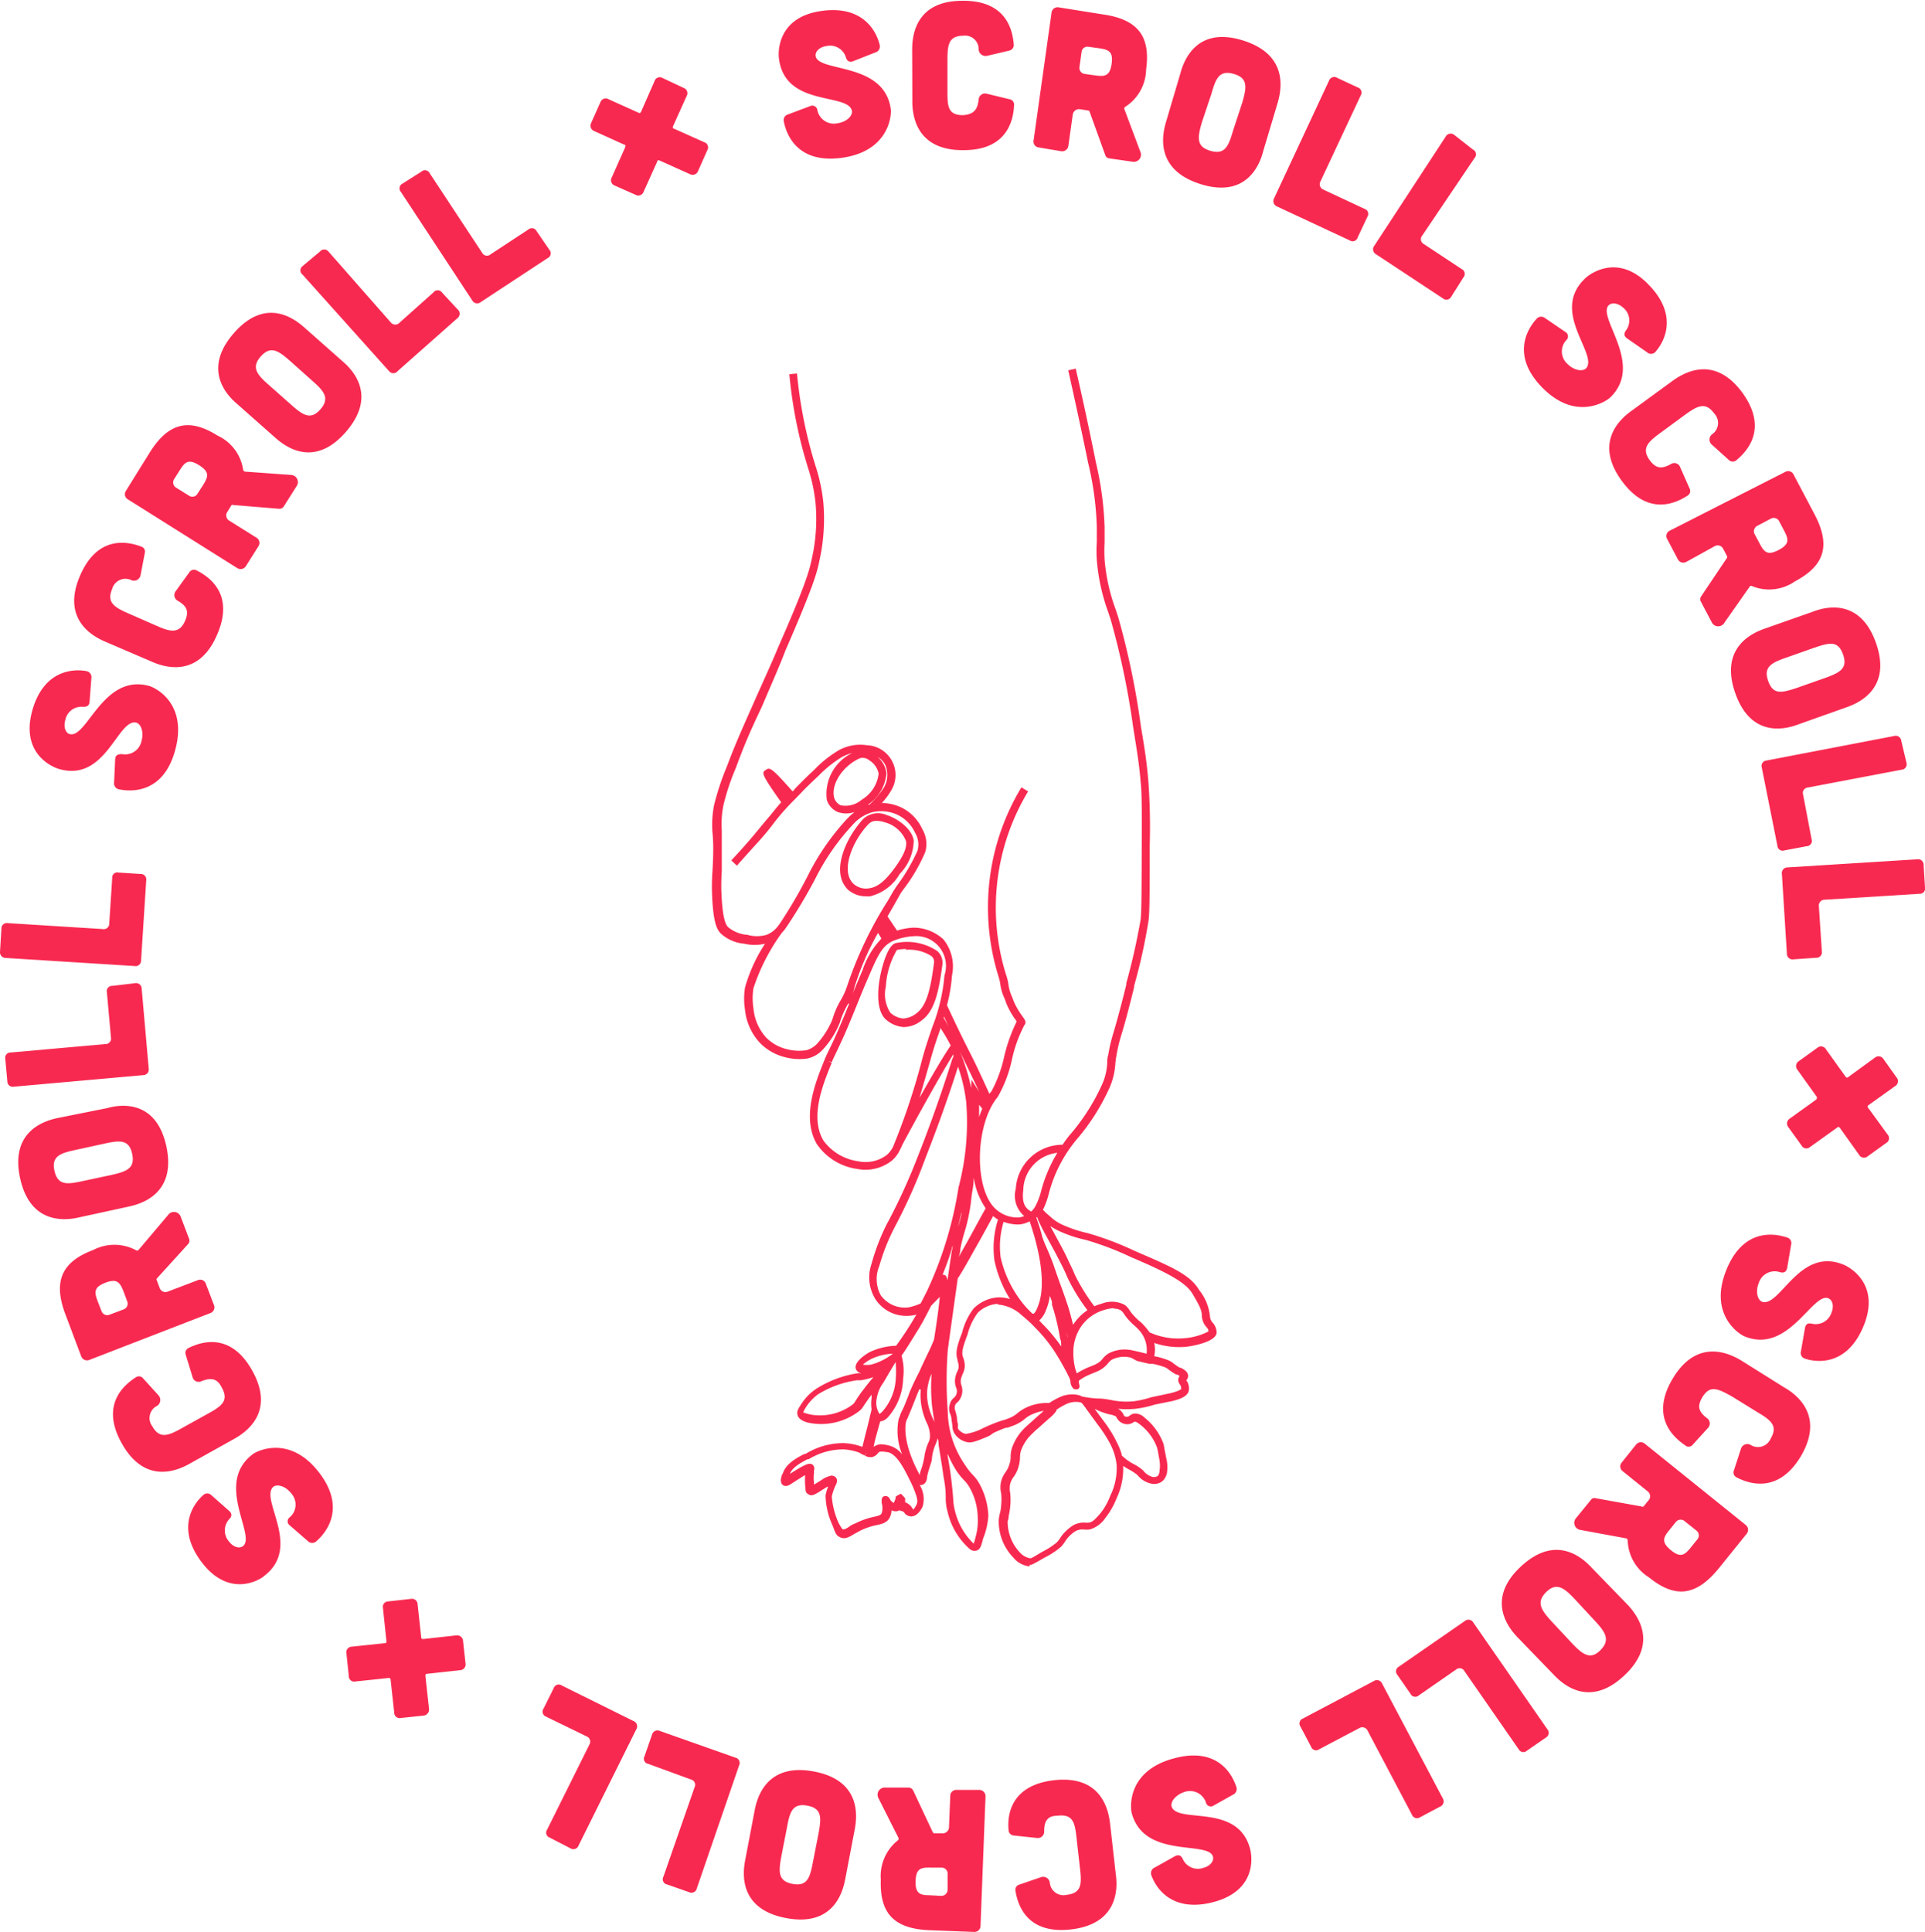 <svg xmlns="http://www.w3.org/2000/svg" viewBox="0 0 123.35 123.8"><defs><style>.cls-1{fill:#f82950;}</style></defs><g id="Ebene_2" data-name="Ebene 2"><g id="Ebene_1-2" data-name="Ebene 1"><path class="cls-1" d="M66,100.37a1.55,1.55,0,0,1-1.06-.56A3.33,3.33,0,0,1,64,97.37a2.69,2.69,0,0,1,.06-.36,2.27,2.27,0,0,0,.09-.54,3.39,3.39,0,0,0,0-.79,1.68,1.68,0,0,1,0-.76,1.78,1.78,0,0,1,.27-.57,1.76,1.76,0,0,0,.26-.52,1.5,1.5,0,0,0,.08-.53,1.73,1.73,0,0,1,.11-.59,3.38,3.38,0,0,1,.87-1.29l.3-.27.74-.66.1-.09a2.94,2.94,0,0,0-.66.19,1.88,1.88,0,0,0-.58.35,2.54,2.54,0,0,1-.8.44,2.11,2.11,0,0,1-.3.1c-.14,0-.3.09-.56.19l-.31.14L63.4,92c-1,.44-1.23.45-1.41.41a1.26,1.26,0,0,1-.83-.56.93.93,0,0,1-.13-.45,4.17,4.17,0,0,0-.06-.43c0-.23-.09-.37-.12-.47a.82.82,0,0,1,0-.47.77.77,0,0,1,.28-.47.51.51,0,0,0,.15-.22.53.53,0,0,0,0-.39,1.2,1.2,0,0,1-.05-.76,1.42,1.42,0,0,1,.12-.33.66.66,0,0,0,.08-.32,1,1,0,0,0-.07-.33l0-.07c-.17-.49,0-1,.29-1.75a4.23,4.23,0,0,1,.74-1.55,2.45,2.45,0,0,1,1.54-.71,2.26,2.26,0,0,1,.79.11,7.63,7.63,0,0,1-1-2.49,5.94,5.94,0,0,1,.23-2.6,2.23,2.23,0,0,1-.31-.23h0l-.83,1.51c-.57,1-1.06,1.92-1.44,2.49-.25,1.78-.63,4.49-.64,4.61a26.85,26.85,0,0,0,0,3.9,6.15,6.15,0,0,0,1.07,3.38,4.33,4.33,0,0,0,.52.68,2.53,2.53,0,0,1,.46.62,4.6,4.6,0,0,1,.55,2A4.5,4.5,0,0,1,63,98.57c-.12.47-.18.71-.42.78a.49.49,0,0,1-.4-.06,4.52,4.52,0,0,1-1.46-2.42A3.17,3.17,0,0,1,60.6,96c0-.28,0-.66-.14-1.38-.05-.35-.07-.52-.15-1l-.17-1.07c0-.13,0-.26-.07-.39a1.17,1.17,0,0,1-.11.36,3.12,3.12,0,0,0-.24.88c0,.22-.1.43-.16.65a4.94,4.94,0,0,0-.15.55c0,.2-.09.51-.36.55a.24.24,0,0,1-.12,0,1.7,1.7,0,0,1,.19,1.38c-.12.28-.43.69-.8.63A.57.57,0,0,1,58,97c-.07-.1-.11-.15-.19-.17a1.39,1.39,0,0,1-.19-.06.59.59,0,0,1-.14.06.56.56,0,0,1-.35-.06,1.24,1.24,0,0,1-.11.45c-.18.35-.48.42-.84.5a4.17,4.17,0,0,0-1.08.37l-.4.22c-.29.18-.55.33-.85.2s-.32-.31-.52-.81a4.86,4.86,0,0,1-.43-1.87,3,3,0,0,1,.16-.56l-.06,0-.27.17c-.53.34-.71.45-.93.31s-.16-.22-.21-.59a6.35,6.35,0,0,1,0-.64c-.2.11-.49.3-.88.55-.1.07-.34.23-.54.09s-.15-.52,0-.77c.16-.47.58-.83,1.38-1.23l.07,0a4.6,4.6,0,0,1,2.46-.69,3.93,3.93,0,0,1,1.18.24c.08-.32.17-.7.27-1.08s.24-1,.32-1.31a2.73,2.73,0,0,1,0-.75,1.55,1.55,0,0,1,0-.21c-.29.39-.41.58-.49.69a1.25,1.25,0,0,1-.26.33,4,4,0,0,1-3.35.77c-.36-.1-.58-.26-.64-.47s0-.36.19-.64a3.33,3.33,0,0,1,1-1.05,6.87,6.87,0,0,1,2.67-1l.25,0h0a.46.46,0,0,1-.37-.25c-.19-.47.69-1,.87-1.1a4.27,4.27,0,0,1,1.7-.41,21.62,21.62,0,0,0,1.3-2,1.4,1.4,0,0,1-.37.07,2.37,2.37,0,0,1-2.22-1A2.64,2.64,0,0,1,55.84,81a13.75,13.75,0,0,1,1-2.6l.09-.16A38.6,38.6,0,0,0,58.85,74c.4-1,1.25-3.23,2.15-6.08a1.44,1.44,0,0,1,.09-.21l0-.08,0-.08c-.87,1.41-2.26,3.91-3.27,5.8h0a3.54,3.54,0,0,1-.16.34,2.08,2.08,0,0,1-.49.66,2.73,2.73,0,0,1-2.25.55,3.76,3.76,0,0,1-2.57-1.58c-1-1.69-.12-3.93.49-5.42h0c.12-.3.23-.51.35-.76s.36-.74.69-1.53l.32-.76c.06-.16.13-.33.22-.54l-.07,0-.07.12a5.23,5.23,0,0,0-.46,1.08,5.52,5.52,0,0,1-1.16,1.81,1.87,1.87,0,0,1-.9.5,3.53,3.53,0,0,1-1.46-.08,3.39,3.39,0,0,1-1.56-.87,3.64,3.64,0,0,1-1-2.15,4.59,4.59,0,0,1,0-1.45,10.18,10.18,0,0,1,1.28-2.8,2.89,2.89,0,0,1-1.32,0,2.57,2.57,0,0,1-1.5-.64c-.22-.22-.46-.59-.55-2.08a13.5,13.5,0,0,1,0-1.87c.08-1.32.06-2,0-2.58a6.57,6.57,0,0,1,.11-1.73,16.86,16.86,0,0,1,.81-2.44c.51-1.36.91-2.26,1.63-3.88l.18-.41c.42-.95,1-2.2,1.49-3.38,1.76-4,2-4.93,2.15-5.66a11.54,11.54,0,0,0,.24-3.55,10.81,10.81,0,0,0-.5-2.32c-.09-.31-.19-.63-.29-1a29.07,29.07,0,0,1-.89-4.95l.49-.05a29.13,29.13,0,0,0,.88,4.87c.1.38.2.7.29,1a11.21,11.21,0,0,1,.52,2.42,12.33,12.33,0,0,1-.25,3.69c-.15.77-.4,1.68-2.18,5.77C49.92,42.76,49.36,44,48.94,45l-.18.41C48,47,47.64,47.88,47.15,49.21a14.78,14.78,0,0,0-.79,2.37,6.11,6.11,0,0,0-.11,1.62c0,.54,0,1.29,0,2.62a12.77,12.77,0,0,0,0,1.81c.09,1.44.31,1.68.41,1.78a2.17,2.17,0,0,0,1.23.49,2.23,2.23,0,0,0,1.23,0,1.67,1.67,0,0,0,.65-.46l0,0h0c.08-.09.14-.18.18-.23A31.12,31.12,0,0,0,51.82,56a15.52,15.52,0,0,1,2.45-3.52,4.22,4.22,0,0,1,.49-.45,1.61,1.61,0,0,1-1.08,0,1.26,1.26,0,0,1-.7-.78h0a2.92,2.92,0,0,1,1.63-3,2.92,2.92,0,0,0-.68.27,7.66,7.66,0,0,0-1.47,1.18c-.63.59-.87.83-1.21,1.19l-.55.56a14.56,14.56,0,0,0-1.1,1.27c-.24.32-.53.69-1,1.21s-.91,1-1.38,1.54l-.36-.34c.46-.49.92-1,1.36-1.52s.72-.88,1-1.2.51-.65.84-1c-1.31-1.85-1.25-1.9-1-2.07s.31-.24,1.72,1.36c.06,0,.11-.11.16-.16.35-.36.59-.61,1.23-1.21A7.49,7.49,0,0,1,53.7,48.1a2.83,2.83,0,0,1,1.84-.35,1.91,1.91,0,0,1,1.54,2.94,4.54,4.54,0,0,1-.57.76,3.1,3.1,0,0,1,1.18.26,2.84,2.84,0,0,1,1.41,1.42,1.86,1.86,0,0,1,.19,1.46A11,11,0,0,1,57.88,57c-.1.14-.17.24-.19.28l-.36.64-.46.8.29.43.32.48a4.08,4.08,0,0,1,1.07-.19h0a2.83,2.83,0,0,1,1.9.75A2.76,2.76,0,0,1,61,62.51a10.12,10.12,0,0,1-.32,1.9c.42.91.94,2,1.45,3s.89,1.85,1.27,2.68a1,1,0,0,1,.13-.16,8.55,8.55,0,0,0,.82-2.24,10.36,10.36,0,0,1,.8-2.24l-.1-.14a5.29,5.29,0,0,1-.56-1l-.11-.31a3.07,3.07,0,0,1-.29-1,3.83,3.83,0,0,0-.11-.44,14.87,14.87,0,0,1,1.47-12.11l.43.26A14.42,14.42,0,0,0,64.48,62.5a2.89,2.89,0,0,1,.13.52,3,3,0,0,0,.25.88l.12.31a5,5,0,0,0,.5.86c.2.28.31.43.17.6a8.62,8.62,0,0,0-.8,2.19,8.23,8.23,0,0,1-.92,2.43c-1.48,1.79-1.53,6-.08,7.22a2.06,2.06,0,0,0,1.43.5,1.27,1.27,0,0,0,.35-.09,1.71,1.71,0,0,1-.54-1.75,3,3,0,0,1,3-2.82,6.14,6.14,0,0,1,.54-.72,13.29,13.29,0,0,0,2-3.17,3.78,3.78,0,0,0,.32-1.38c0-.15,0-.3.06-.47a10.83,10.83,0,0,1,.36-1.51c.19-.65.44-1.55.8-3V63a41.49,41.49,0,0,0,.92-4.09c.06-.52.06-2,.07-4.72s0-3.42-.07-4.08c-.1-1.23-.24-2-.48-3.52a50.76,50.76,0,0,0-1.44-6.89L71,39.19a12.58,12.58,0,0,1-.72-3.33,8.74,8.74,0,0,1,0-1.12c0-.27,0-.55,0-1a19.86,19.86,0,0,0-.55-4.06c-.4-1.95-.83-3.95-1.28-5.95l.48-.11c.46,2,.89,4,1.29,6a21,21,0,0,1,.56,4.15c0,.44,0,.73,0,1a10,10,0,0,0,0,1.08,11.93,11.93,0,0,0,.71,3.2l.17.52a50.74,50.74,0,0,1,1.45,7c.25,1.48.38,2.31.48,3.56a40.85,40.85,0,0,1,.08,4.12c0,2.93,0,4.25-.08,4.78a36.72,36.72,0,0,1-.92,4.15l0,.08c-.36,1.47-.61,2.38-.8,3a10,10,0,0,0-.34,1.43,4.49,4.49,0,0,0-.06.46,4.57,4.57,0,0,1-.37,1.54A13.78,13.78,0,0,1,69,73a8.89,8.89,0,0,0-1.78,3.43,5.13,5.13,0,0,1-.39,1.09l.22.22.21.18a3,3,0,0,0,.94.61,8.15,8.15,0,0,0,1.48.48,19.6,19.6,0,0,1,3,1.13c2.3,1,3.56,1.5,4.16,2.52a3.16,3.16,0,0,1,.69,1.68.7.7,0,0,0,.22.46,1,1,0,0,1,.21.57c0,.62-1.63.9-2,.93a4.92,4.92,0,0,1-2-.25,2,2,0,0,1,0,.85h0a4.74,4.74,0,0,1,.88.25,1.2,1.2,0,0,1,.33.19,2.85,2.85,0,0,0,.44.3l.06,0c.23.13.47.27.46.54a.4.4,0,0,1-.12.27.45.45,0,0,1,.1.15.89.89,0,0,1,.07.48c-.06.43-.68.59-1,.68L74,90a7,7,0,0,1-1.24.27,6.15,6.15,0,0,1-1.12,0,.8.8,0,0,1,.2.15,1.19,1.19,0,0,1,.16.22c0,.08.06.1.11.13a.37.37,0,0,0,.17,0,.18.18,0,0,0,.1-.06.83.83,0,0,1,.25-.13.83.83,0,0,1,.69.24,3.82,3.82,0,0,1,1.25,1.74s0,.07.16.87a2.28,2.28,0,0,1,.06.82.94.94,0,0,1-.31.66.86.86,0,0,1-.69.16,1.55,1.55,0,0,1-.91-.56,3.54,3.54,0,0,0-.46-.31q-.23-.12-.45-.27A4.46,4.46,0,0,1,71.55,96a4.86,4.86,0,0,1-.72,1.26,1.82,1.82,0,0,1-1,.74,1.63,1.63,0,0,1-.41,0,1,1,0,0,0-.47.09,1.61,1.61,0,0,0-.29.21,1.77,1.77,0,0,0-.4.46,3.44,3.44,0,0,1-.26.34,5,5,0,0,1-1.06.7c-.65.38-.83.48-1,.49Zm1.71-10a2.28,2.28,0,0,1-.49.52l-.75.67a2.47,2.47,0,0,0-.27.25,2.81,2.81,0,0,0-.76,1.09,1.42,1.42,0,0,0-.08.45,2.12,2.12,0,0,1-.1.65,1.86,1.86,0,0,1-.33.66,1.37,1.37,0,0,0-.2.42,1.44,1.44,0,0,0,0,.58,4.12,4.12,0,0,1,0,.89,4.44,4.44,0,0,1-.1.61c0,.09,0,.17-.06.29a2.86,2.86,0,0,0,.76,2,1.14,1.14,0,0,0,.7.4c.07,0,.4-.21.76-.42a5,5,0,0,0,.94-.61,2.26,2.26,0,0,0,.21-.28,2.61,2.61,0,0,1,.5-.56,2.06,2.06,0,0,1,.39-.28,1.47,1.47,0,0,1,.68-.14,1.43,1.43,0,0,0,.29,0c.24-.06.38-.22.7-.58a4.1,4.1,0,0,0,.64-1.13,4,4,0,0,0,.41-2,3.77,3.77,0,0,0-.35-1.21c-.09-.19-.18-.34-.28-.51a9.42,9.42,0,0,0-.62-.9l-.08-.11-.56-.77c-.32-.45-.34-.46-.42-.49a1.43,1.43,0,0,0-.94.12A5,5,0,0,0,67.68,90.34Zm-7,2.84.08.45c.07.43.1.61.15,1,.09.73.12,1.14.14,1.41a3.15,3.15,0,0,0,.11.73,4.3,4.3,0,0,0,1.2,2.11,3.05,3.05,0,0,0,.12-.41,3.83,3.83,0,0,0,.14-1.32,4,4,0,0,0-.49-1.81,2.18,2.18,0,0,0-.38-.52,4,4,0,0,1-.58-.75A8,8,0,0,1,60.73,93.18Zm-7.37,1.36a.28.28,0,0,1,.19.07c.18.16.09.41,0,.56a3.59,3.59,0,0,0-.23.69,5.13,5.13,0,0,0,.4,1.61A2.23,2.23,0,0,0,54,98c.06,0,.16,0,.4-.17s.26-.15.43-.23A4.9,4.9,0,0,1,56,97.19c.35-.08.44-.11.5-.24a1.13,1.13,0,0,0,0-.63c0-.13-.06-.42.21-.46a.31.31,0,0,1,.31.19.48.48,0,0,0,.11.15c.09.08.13.1.14.1a1,1,0,0,0,.07-.16,1.21,1.21,0,0,0,.05-.14l0-.1.12-.08.22-.11L58,96l0,.12a1,1,0,0,1,0,.14h0a.87.87,0,0,1,.46.38l.07.09a2.5,2.5,0,0,0,.21-.34c.1-.25,0-.54-.27-1.19-.56-1.18-1-2-1.57-2.15-.13,0-.45-.09-.58,0a.23.23,0,0,0-.07.07.64.64,0,0,1-.35.24.7.7,0,0,1-.48-.09l.08-.24-.1.23a2.75,2.75,0,0,1-.36-.19,3.55,3.55,0,0,0-1-.2,4.27,4.27,0,0,0-2.22.63l-.07,0c-.84.42-1.05.71-1.13.94,1-.64,1.27-.75,1.47-.57a.33.33,0,0,1,.07.35.91.91,0,0,0,0,.16,2.15,2.15,0,0,0,0,.61s0,.09,0,.14l.36-.22.26-.17A1.6,1.6,0,0,1,53.36,94.54Zm18.52-1.33a3.26,3.26,0,0,0,.82.59,2.93,2.93,0,0,1,.57.39,1.12,1.12,0,0,0,.62.42.48.48,0,0,0,.31-.06.52.52,0,0,0,.12-.34,2,2,0,0,0,0-.66c-.09-.52-.14-.78-.16-.83h0A3.31,3.31,0,0,0,73,91.24c-.17-.13-.24-.14-.26-.14s0,0-.06,0a.78.78,0,0,1-.33.15.76.76,0,0,1-.47-.08.75.75,0,0,1-.32-.32.54.54,0,0,0-.09-.12s-.05,0-.2-.07a2.85,2.85,0,0,1-.54-.14,3.47,3.47,0,0,1-.59-.25l.39.53.08.11a9.06,9.06,0,0,1,.65.94c.11.19.2.35.3.56A4.07,4.07,0,0,1,71.88,93.21ZM58.92,89h0c-.09.2-.13.3-.19.45s-.13.33-.27.68-.27.65-.32.77a1,1,0,0,0-.08.19s-.35,1.18.88,3.43c0-.18.09-.36.14-.53a5.45,5.45,0,0,0,.14-.58,3.52,3.52,0,0,1,.28-1,.83.83,0,0,0,.09-.41,1.92,1.92,0,0,0-.22-.86A4.39,4.39,0,0,1,59,89.76a3.94,3.94,0,0,1,0-.7Zm-2.43,3.55a1.9,1.9,0,0,1,.42.06,1.51,1.51,0,0,1,.9.59,4,4,0,0,1-.23-2.26,2.08,2.08,0,0,1,.1-.24c0-.11.14-.3.32-.75s.21-.53.26-.67.11-.27.2-.47.22-.47.3-.63a5.63,5.63,0,0,0,.26-.54l.38-.81a10.9,10.9,0,0,0,.45-1c.21-1.32.32-2.18.37-2.73l-.55.56c-.23.44-.5,1-.85,1.56s-.72,1.18-1,1.57l-.05.08a3.63,3.63,0,0,1,.1,1.47,3.88,3.88,0,0,1-1,2.5.81.81,0,0,1-.47.24l-.14.5c-.1.37-.22.77-.28,1.13A.9.9,0,0,1,56.49,92.54Zm7.45-9h-.07a2,2,0,0,0-1.21.56A4,4,0,0,0,62,85.5c-.29.78-.4,1.13-.3,1.44a1.53,1.53,0,0,1,.12.55,1.18,1.18,0,0,1-.13.54,2.07,2.07,0,0,0-.09.24.75.75,0,0,0,0,.48,1,1,0,0,1,0,.71.9.9,0,0,1-.28.42.36.36,0,0,0-.13.21.42.42,0,0,0,0,.23,3.81,3.81,0,0,1,.13.52c0,.22.06.37.07.47a.54.54,0,0,0,0,.24.83.83,0,0,0,.5.33,3.59,3.59,0,0,0,1.12-.38l.33-.15.34-.14c.28-.11.44-.16.6-.21a1.71,1.71,0,0,0,.27-.09,1.88,1.88,0,0,0,.66-.37,2.62,2.62,0,0,1,.71-.42,3.1,3.1,0,0,1,1.31-.22,5.32,5.32,0,0,1,.64-.36,1.91,1.91,0,0,1,1.28-.14,1,1,0,0,1,.18.08,6.39,6.39,0,0,0,1,.13c.34,0,.67.06.88.1a4.74,4.74,0,0,0,1.41.08,6.3,6.3,0,0,0,1.15-.26L75,89.27c.55-.14.67-.24.69-.28h0a.5.5,0,0,0-.09-.29.43.43,0,0,1-.1-.28.47.47,0,0,1,.09-.26l-.17-.09-.06,0a3.75,3.75,0,0,1-.51-.34.7.7,0,0,0-.2-.12,4.75,4.75,0,0,0-.78-.22l-.22,0-.8-.19L72.49,87a1.74,1.74,0,0,0-1.24.12,1,1,0,0,0-.24.22,1.77,1.77,0,0,1-.48.42,1.75,1.75,0,0,1-.31.15l-.38.16a3.13,3.13,0,0,0-.71.4l0,.09c0,.13.14.37-.09.46l-.14,0L68.81,89a.67.67,0,0,1-.22-.52l-.06-.18a16.47,16.47,0,0,0-1-1.77,9.49,9.49,0,0,0-1.11-1.37l-.35-.36-.33-.3-.25-.21A2.56,2.56,0,0,0,63.94,83.59Zm-4.25,4.48a3.47,3.47,0,0,0-.27,1,3.08,3.08,0,0,0,0,.61A3.81,3.81,0,0,0,59.83,91a.61.61,0,0,0,.05.12c-.1-.58-.14-.9-.16-1.06A12.51,12.51,0,0,1,59.69,88.07Zm-8.22,2.47a2.75,2.75,0,0,0,.54.15A3.49,3.49,0,0,0,54.63,90a.79.79,0,0,0,.18-.22,8,8,0,0,1,.57-.81c.2-.27.4-.51.59-.73a4.79,4.79,0,0,1-.81.2l-.24,0a6.46,6.46,0,0,0-2.5.9,3.09,3.09,0,0,0-.82.9,2.43,2.43,0,0,0-.14.27Zm5.92-3.23-.35.58-.44.75a2.3,2.3,0,0,0-.42,1,1.31,1.31,0,0,0,.18,1s0,0,.14-.11a3.43,3.43,0,0,0,.9-2.17A6.32,6.32,0,0,0,57.39,87.31Zm14-3.45a2.51,2.51,0,0,0-.65.12,2.71,2.71,0,0,0-1.52,1.14,2.94,2.94,0,0,0-.44,1.44,4.24,4.24,0,0,0,.13,1.22L69,88a5.28,5.28,0,0,1,.67-.36l.42-.17a1.12,1.12,0,0,0,.22-.11,1.06,1.06,0,0,0,.36-.32,1.61,1.61,0,0,1,.35-.31,2.22,2.22,0,0,1,1.6-.19l.37.08.48.12a1.88,1.88,0,0,0-.53-1.56,1.69,1.69,0,0,0-.19-.19,4.43,4.43,0,0,1-.36-.34,3.59,3.59,0,0,1-.39-.49.66.66,0,0,0-.17-.19A.72.72,0,0,0,71.38,83.86ZM55.29,87.44a1.73,1.73,0,0,0,.52,0,3.92,3.92,0,0,0,1.4-.7h0l0,0a3.56,3.56,0,0,0-1.37.33A2.76,2.76,0,0,0,55.29,87.44Zm11.3-2.83.2.21A10.74,10.74,0,0,1,68,86.27v0c0-.17,0-.34-.07-.5a14.46,14.46,0,0,0-.52-2.16l0-.14c0-.11-.08-.27-.14-.44a3.45,3.45,0,0,1-.28,1A1.51,1.51,0,0,1,66.59,84.61Zm7.07.76a4.41,4.41,0,0,0,2.19.38,4,4,0,0,0,1.59-.44.41.41,0,0,0-.09-.23,1.17,1.17,0,0,1-.34-.81c0-.33-.19-.69-.61-1.39s-1.57-1.33-3.93-2.33a19.32,19.32,0,0,0-2.89-1.1A8.34,8.34,0,0,1,68,78.94a4.07,4.07,0,0,1-.7-.38l.61,1.13c.19.35.33.61.51,1s.3.62.37.79.11.26.24.51a13.06,13.06,0,0,0,1.09,1.71,2.75,2.75,0,0,1,.46-.16,1.77,1.77,0,0,1,1.47.06,1.09,1.09,0,0,1,.3.31,2.68,2.68,0,0,0,.35.44,3.73,3.73,0,0,0,.31.3,1.74,1.74,0,0,1,.25.23A4.36,4.36,0,0,1,73.66,85.37Zm-5.41-.46c.06.27.11.53.15.8h0l0-.08Zm-1.49-5.74a6.75,6.75,0,0,0,.31.79c.17.39.35.83.48,1.21s.3.88.43,1.22.24.67.39,1.11.28.93.39,1.39l0,0a3.28,3.28,0,0,1,.92-.94,12.36,12.36,0,0,1-1.1-1.73c-.14-.27-.19-.39-.26-.55s-.15-.34-.36-.75-.31-.61-.5-.95l-.66-1.22-.27-.56L66.47,78,66.4,78q.21.59.36,1.14Zm-.61,5a.31.31,0,0,0,.1,0,1,1,0,0,0,.22-.38c.32-.71.51-2.06-.18-4.53v0h0c-.09-.31-.19-.64-.31-1a1.88,1.88,0,0,1-.67.2,2.66,2.66,0,0,1-1-.17,5.36,5.36,0,0,0-.19,2.28,7.28,7.28,0,0,0,1.7,3.27ZM61.39,68.35c-.87,2.73-1.68,4.81-2.08,5.83a35,35,0,0,1-1.89,4.28l-.08.15a13.23,13.23,0,0,0-1,2.52A2.16,2.16,0,0,0,56.44,83a1.9,1.9,0,0,0,1.78.77,3.62,3.62,0,0,0,.77-.25c.15-.28.29-.56.43-.84a24.55,24.55,0,0,0,2-6.59,16.31,16.31,0,0,0,.49-5.5A10.92,10.92,0,0,0,61.39,68.35Zm-1,13.33h.05c.11,0,.23.06.27.37.1-.67.18-1.25.23-1.56a4.87,4.87,0,0,1,.1-.56s0-.09,0-.12C60.89,80.41,60.67,81,60.4,81.68Zm2-6.15c0,.43-.09.79-.13,1.08a11.66,11.66,0,0,1-.4,2.16A11.63,11.63,0,0,0,61.54,80c0,.25-.08.44-.1.53v0c.24-.43.52-.92.81-1.45s.59-1.09.91-1.66A4.62,4.62,0,0,1,62.41,75.53Zm-.79,2.19-.21.9A7.11,7.11,0,0,0,61.62,77.72Zm6.13-3.85a2.45,2.45,0,0,0-2.16,2.37c-.13,1,.25,1.24.51,1.39a1.43,1.43,0,0,0,.22-.26,4.13,4.13,0,0,0,.43-1.12A9.33,9.33,0,0,1,67.75,73.87ZM53.07,68l.23.09c-.57,1.39-1.43,3.5-.53,5A3.32,3.32,0,0,0,55,74.41,2.25,2.25,0,0,0,56.83,74a1.74,1.74,0,0,0,.39-.51,42.76,42.76,0,0,0,1.85-5.54c.23-.87.47-1.54.67-2.14a11.74,11.74,0,0,0,.78-3.32,1.91,1.91,0,0,0-2-2.5,3.86,3.86,0,0,0-1.36.33c-.63.31-.92.92-1.41,2.05-.24.56-.43,1-.58,1.37L54.66,65l-.32.77c-.34.8-.54,1.21-.7,1.55s-.22.45-.34.73Zm9.67,2.79c0,.27,0,.53,0,.78.06-.18.13-.36.2-.53Zm-2.49-4.94,0,.1c-.21.59-.44,1.26-.67,2.11,0,0-.28,1-.66,2.28.74-1.31,1.46-2.56,2-3.35A12.37,12.37,0,0,0,60.25,65.85Zm2,3.33.49.77c-.34-.73-.72-1.51-1.09-2.28l-.13-.27a12.69,12.69,0,0,1,.71,2.31ZM50.1,59.77a12.88,12.88,0,0,0-1.82,3.55,4.13,4.13,0,0,0,0,1.29,3.2,3.2,0,0,0,.82,1.88,2.81,2.81,0,0,0,1.33.74,3.08,3.08,0,0,0,1.26.06,1.58,1.58,0,0,0,.64-.38,5.48,5.48,0,0,0,1-1.56,5.39,5.39,0,0,1,.5-1.19,4.73,4.73,0,0,0,.46-1,24.88,24.88,0,0,1,2.59-5.43l.37-.64.21-.32a11.93,11.93,0,0,0,1.33-2.26,1.46,1.46,0,0,0-.16-1.16,2.36,2.36,0,0,0-1.16-1.16,2.49,2.49,0,0,0-1.6-.14,2.64,2.64,0,0,0-1.24.81,14.63,14.63,0,0,0-2.37,3.41,33,33,0,0,1-1.94,3.24A2.8,2.8,0,0,1,50.1,59.77Zm10.37,5.45c.11.19.22.38.32.57l-.3-.65A.24.24,0,0,0,60.47,65.22Zm-5.9-1.39h0l.13-.31c.15-.37.34-.81.58-1.38a5.33,5.33,0,0,1,1.2-2c-.06-.1-.14-.24-.22-.36h0a17.38,17.38,0,0,0-1.51,3.49C54.71,63.48,54.64,63.67,54.57,63.83Zm2-4.56.16.26.21.34h0l0,0-.26-.38-.15-.22Zm-3.11-8.13a.78.78,0,0,0,.41.46,1.59,1.59,0,0,0,1.35-.36,2.23,2.23,0,0,0,1.08-1.67,1.3,1.3,0,0,0-.61-.86.65.65,0,0,0-.58-.13C54,49.07,53.21,50.28,53.46,51.14Zm2.77-2.64a1.59,1.59,0,0,1,.57,1.06,2.69,2.69,0,0,1-1.18,2l.09,0a5.94,5.94,0,0,0,.93-1.1A1.62,1.62,0,0,0,56.72,49,1.24,1.24,0,0,0,56.23,48.5ZM57.9,65.81h0a1.91,1.91,0,0,1-1.15-.5c-.67-.62-.53-2.2-.21-3.36.18-.65.47-1.43.86-1.52a3.47,3.47,0,0,1,2.66.51,1,1,0,0,1,.33.86c-.25,1.87-.53,3-1.34,3.59A1.84,1.84,0,0,1,57.9,65.81Zm.16-5a2.68,2.68,0,0,0-.59.06,5.23,5.23,0,0,0-.71,2.36,2.17,2.17,0,0,0,.29,1.66h0a1.39,1.39,0,0,0,.83.37,1.46,1.46,0,0,0,.83-.32c.67-.49.92-1.56,1.14-3.25a.46.46,0,0,0-.17-.43A2.62,2.62,0,0,0,58.06,60.86ZM55.5,57.43A1.72,1.72,0,0,1,54.33,57h0c-1.15-1.14-.09-3.38,1-4.54a1.4,1.4,0,0,1,1.5-.23c.77.25,1.63.93,1.72,1.64A3.14,3.14,0,0,1,57.65,56a3,3,0,0,1-1.94,1.44Zm.67-4.83a.66.66,0,0,0-.49.18c-1,1-1.87,3-1,3.84h0a1.19,1.19,0,0,0,1,.3c.53-.07,1-.43,1.6-1.24s.84-1.35.78-1.77a2,2,0,0,0-1.37-1.22A1.53,1.53,0,0,0,56.17,52.6Z"></path><path class="cls-1" d="M41.08,7.16a.11.11,0,0,1-.17.06L39,6.36a.36.36,0,0,0-.53.2l-.59,1.32a.37.37,0,0,0,.2.52L40,9.27c.08,0,.1.08.06.17l-.86,1.93a.36.36,0,0,0,.19.52l1.33.59a.36.36,0,0,0,.52-.19l.87-1.93c0-.09.08-.11.17-.07l1.93.87a.37.37,0,0,0,.52-.2l.59-1.33a.35.35,0,0,0-.2-.52l-1.92-.86c-.09,0-.11-.1-.07-.17L44,6.15a.36.36,0,0,0-.2-.52L42.46,5a.35.35,0,0,0-.52.2ZM27,11a.34.34,0,0,1,.54.11l3.35,5.08a.35.35,0,0,0,.54.11l2.42-1.59a.34.34,0,0,1,.54.11L35.2,16a.34.34,0,0,1-.11.54L30.8,19.36a.36.36,0,0,1-.54-.11L25.69,12.3a.34.34,0,0,1,.11-.54Zm-6.5,5.12a.35.35,0,0,1,.55,0l4,4.55a.37.37,0,0,0,.56,0l2.16-1.93a.34.34,0,0,1,.55,0l1,1.08a.36.36,0,0,1,0,.56l-3.84,3.4a.35.35,0,0,1-.55,0L19.39,17.6a.34.34,0,0,1,0-.55ZM20,24.39c.75.66,1.16,1.12.53,1.84s-1.14.36-1.89-.31l-1.4-1.24c-.75-.66-1.17-1.12-.53-1.84s1.14-.36,1.89.3ZM19.52,21c-.64-.57-2.48-2-4.53.34s-.44,4,.2,4.54l2.43,2.15c.64.57,2.48,2,4.53-.34s.44-4-.2-4.54Zm-8,9.13c.33-.53.56-.75,1.24-.32s.59.73.26,1.26l-.36.56a.38.38,0,0,1-.55.13l-.82-.51a.39.39,0,0,1-.13-.55Zm4.19.09a.15.15,0,0,1-.13-.12,2.88,2.88,0,0,0-1.64-2.19c-1.8-1.13-3.14-.86-4.36,1.11L8.07,31.45A.38.38,0,0,0,8.2,32l7,4.4a.4.4,0,0,0,.56-.13L16.56,35a.39.39,0,0,0-.13-.55l-1.74-1.09a.39.39,0,0,1-.13-.55l.28-.45a.13.13,0,0,1,.11,0l2.93.24a.33.33,0,0,0,.31-.16L19,31.16a.46.46,0,0,0-.37-.73Zm-6,12.17c.78.35,3,1.1,4.2-1.72,1.11-2.54-.42-3.67-1.31-4.12a.35.35,0,0,0-.46.11l-.88,1.22a.41.41,0,0,0,.14.62c.52.31.75.62.46,1.28-.38.88-1,.69-1.89.29l-1.71-.75c-.92-.4-1.45-.71-1.07-1.59a.88.88,0,0,1,1.24-.55A.43.43,0,0,0,9,36.89l.28-1.46a.33.33,0,0,0-.21-.4c-.94-.36-2.82-.71-3.93,1.83-1.23,2.82.8,3.91,1.59,4.25Zm-3.85,1A.39.39,0,0,0,5.53,43c-.93-.17-2.77,0-3.47,2.56-.76,2.81,1.4,3.64,1.78,3.73,2.88.78,3.67-3.06,4.8-3,.36,0,.6.56.43,1.18a1.07,1.07,0,0,1-1.25.85c-.27,0-.42.06-.44.32l-.07,1.5a.39.39,0,0,0,.33.44c1,.2,2.88.11,3.59-2.53.81-3-1.3-4-1.68-4.1-2.88-.78-3.93,3.19-5,3.1-.3,0-.51-.4-.37-.89a1.05,1.05,0,0,1,1.13-.87c.26,0,.41-.06.43-.33ZM.09,59.51a.35.35,0,0,1,.42-.36l6.07.38A.35.35,0,0,0,7,59.17l.19-2.9a.33.33,0,0,1,.41-.36L9,56a.35.35,0,0,1,.37.41l-.33,5.13a.35.35,0,0,1-.41.36l-8.3-.52A.36.36,0,0,1,0,61Zm.25,8.35a.34.34,0,0,1,.35-.42l6.06-.54a.35.35,0,0,0,.36-.42l-.26-2.89a.34.34,0,0,1,.35-.42L8.65,63a.36.36,0,0,1,.43.36l.45,5.11a.36.36,0,0,1-.35.42l-8.29.74a.35.35,0,0,1-.42-.36Zm6.34,5.42c1-.22,1.59-.28,1.79.66s-.38,1.13-1.35,1.35l-1.83.39c-1,.22-1.59.28-1.8-.66s.38-1.13,1.36-1.34Zm-3-1.64c-.84.18-3.05.85-2.39,3.86S4.25,78.2,5.09,78l3.17-.69c.84-.18,3.05-.85,2.4-3.86S7.71,70.76,6.88,71ZM6.26,83.38c-.22-.58-.26-.9.5-1.19s.93,0,1.16.57l.23.62a.39.39,0,0,1-.23.52l-.9.34A.39.39,0,0,1,6.5,84ZM8.87,80.1a.13.13,0,0,1-.17,0,2.94,2.94,0,0,0-2.74,0c-2,.75-2.58,2-1.76,4.14l1,2.66a.4.4,0,0,0,.52.24l7.75-3a.39.39,0,0,0,.24-.52l-.52-1.36a.38.38,0,0,0-.52-.23l-1.92.73a.39.39,0,0,1-.52-.24l-.18-.48a.11.11,0,0,1,0-.12l2-2.2a.33.33,0,0,0,.07-.34l-.53-1.39a.46.46,0,0,0-.81-.15ZM15,92.2c.75-.42,2.66-1.7,1.16-4.38-1.35-2.42-3.18-1.89-4.07-1.45a.35.35,0,0,0-.19.43l.44,1.44a.4.4,0,0,0,.57.26c.56-.22,1-.22,1.3.41.47.84,0,1.19-.9,1.68l-1.64.91c-.87.49-1.44.73-1.91-.11a.87.87,0,0,1,.31-1.31.45.45,0,0,0,.1-.66l-1-1.1a.34.34,0,0,0-.46-.07c-.85.54-2.26,1.82-.91,4.23,1.5,2.69,3.6,1.73,4.35,1.31Zm-1.45,3.61a.37.37,0,0,0-.54,0c-.7.63-1.7,2.18-.07,4.31,1.77,2.31,3.74,1.1,4,.85,2.37-1.82-.2-4.78.52-5.65.23-.27.82-.13,1.21.38a1.07,1.07,0,0,1-.09,1.51.32.32,0,0,0,0,.54l1.15,1a.39.39,0,0,0,.55,0c.76-.67,1.83-2.23.17-4.39-1.88-2.45-4-1.4-4.28-1.16-2.37,1.82.15,5.06-.55,5.82-.2.23-.63.16-.94-.24a1.07,1.07,0,0,1,0-1.43c.19-.19.2-.36,0-.54Zm11.34,11.71a.11.11,0,0,1,.14.11l.23,2.1a.35.35,0,0,0,.43.35l1.44-.15a.39.39,0,0,0,.36-.44l-.23-2.1c0-.08,0-.13.11-.14l2.1-.23a.37.37,0,0,0,.36-.43l-.16-1.45a.38.38,0,0,0-.44-.35l-2.1.23c-.09,0-.13,0-.14-.12l-.23-2.1a.36.36,0,0,0-.43-.35l-1.44.16a.35.35,0,0,0-.35.43l.22,2.1c0,.1,0,.15-.11.15l-2.1.22a.36.36,0,0,0-.35.44l.15,1.44a.35.35,0,0,0,.44.35Zm10.34,10.23a.34.34,0,0,1-.17-.52l2.71-5.45a.36.36,0,0,0-.18-.52L35,110a.34.34,0,0,1-.17-.52l.65-1.31A.34.34,0,0,1,36,108l4.6,2.28a.36.36,0,0,1,.17.53l-3.7,7.45a.35.35,0,0,1-.52.17Zm7.52,3a.34.34,0,0,1-.24-.5l2-5.74a.35.35,0,0,0-.24-.49l-2.73-1a.33.33,0,0,1-.24-.49l.48-1.38a.36.36,0,0,1,.5-.24l4.84,1.71a.35.35,0,0,1,.24.5L44.65,121a.35.35,0,0,1-.5.24Zm7.68-3.66c.18-1,.36-1.57,1.31-1.39s.89.79.71,1.78l-.36,1.84c-.19,1-.36,1.57-1.31,1.39s-.89-.8-.71-1.78Zm-2.68,2.1c-.16.84-.42,3.13,2.61,3.71s3.64-1.64,3.8-2.49l.61-3.19c.16-.84.41-3.14-2.61-3.71s-3.64,1.64-3.8,2.48Zm11.82,2.25c-.62,0-.93-.11-.9-.92s.35-.87,1-.85l.67,0a.38.38,0,0,1,.38.42l0,1a.4.4,0,0,1-.42.39Zm-2-3.68a.14.14,0,0,1-.05.17,2.93,2.93,0,0,0-1.08,2.51c-.08,2.13.82,3.15,3.13,3.24l2.84.11a.39.39,0,0,0,.42-.39l.32-8.29a.4.4,0,0,0-.39-.42l-1.46,0a.38.38,0,0,0-.41.39l-.08,2a.4.4,0,0,1-.42.39l-.52,0a.12.12,0,0,1-.1-.07l-1.25-2.66a.34.34,0,0,0-.3-.2l-1.48,0a.46.46,0,0,0-.45.68Zm13.56-.92c-.1-.85-.54-3.12-3.6-2.77-2.75.32-3,2.21-2.9,3.2a.35.35,0,0,0,.32.34l1.5.16a.41.41,0,0,0,.46-.43c0-.61.17-1,.88-1,1-.11,1.09.49,1.2,1.49l.21,1.86c.12,1,.12,1.61-.83,1.72a.88.88,0,0,1-1.1-.79.43.43,0,0,0-.56-.34l-1.4.48a.34.34,0,0,0-.24.4c.16,1,.8,2.78,3.55,2.47,3.06-.35,3-2.66,2.88-3.51ZM74,119.66a.39.39,0,0,0-.22.51c.32.88,1.38,2.4,4,1.7,2.81-.76,2.44-3,2.32-3.42-.78-2.88-4.49-1.62-5-2.63-.16-.31.19-.8.8-1a1.08,1.08,0,0,1,1.37.66.32.32,0,0,0,.5.21L79,115a.4.4,0,0,0,.22-.51c-.33-1-1.36-2.54-4-1.82-3,.8-2.8,3.14-2.7,3.51.78,2.89,4.74,1.79,5.18,2.72.13.28-.09.65-.58.78a1.06,1.06,0,0,1-1.32-.54c-.11-.25-.26-.32-.5-.21Zm17-3.22a.35.35,0,0,1-.53-.17l-2.84-5.38a.37.37,0,0,0-.53-.16l-2.56,1.35a.34.34,0,0,1-.53-.16l-.68-1.29a.34.34,0,0,1,.17-.52l4.54-2.4a.36.36,0,0,1,.52.16l3.89,7.36a.36.36,0,0,1-.17.53Zm6.85-4.27a.34.34,0,0,1-.54-.09l-3.47-5a.35.35,0,0,0-.54-.1l-2.38,1.65a.34.34,0,0,1-.54-.1l-.83-1.2a.34.34,0,0,1,.09-.54l4.22-2.92a.36.36,0,0,1,.55.1l4.74,6.83a.35.35,0,0,1-.1.54Zm1.57-8.28c-.68-.74-1-1.23-.34-1.88s1.16-.26,1.85.48l1.27,1.37c.68.73,1,1.22.35,1.88s-1.17.25-1.85-.48Zm.11,3.39c.59.63,2.29,2.19,4.54.09s.82-3.9.24-4.53L102,100.46c-.58-.63-2.28-2.19-4.54-.09s-.82,3.91-.23,4.53Zm8.81-8.12c-.39.48-.65.68-1.27.17s-.5-.8-.11-1.28l.42-.52a.39.39,0,0,1,.57-.06l.75.6a.39.39,0,0,1,.06.57Zm-4.15-.59a.14.14,0,0,1,.11.13,2.89,2.89,0,0,0,1.36,2.37c1.66,1.34,3,1.23,4.47-.57l1.79-2.22a.4.4,0,0,0-.06-.57l-6.46-5.2a.39.39,0,0,0-.57.06l-.91,1.14a.38.38,0,0,0,.06.56l1.6,1.29a.39.39,0,0,1,.06.57l-.33.4a.11.11,0,0,1-.11,0L102.25,96a.28.28,0,0,0-.32.12L101,97.26a.46.46,0,0,0,.27.77Zm7.36-11.41c-.74-.44-2.81-1.45-4.38,1.2-1.41,2.38,0,3.7.8,4.24a.33.33,0,0,0,.47,0l1-1.1a.41.41,0,0,0-.06-.63c-.48-.37-.67-.71-.31-1.32.49-.83,1-.58,1.91-.07l1.62,1c.86.51,1.35.87.86,1.7a.88.88,0,0,1-1.29.4.43.43,0,0,0-.61.24l-.46,1.41a.34.34,0,0,0,.17.43c.89.47,2.71,1,4.12-1.34,1.56-2.65-.32-4-1.06-4.42Zm3.85-.57a.38.38,0,0,0,.27.47c.89.29,2.74.37,3.75-2.11,1.1-2.7-.94-3.78-1.3-3.92-2.77-1.13-4,2.59-5.14,2.4-.35-.06-.52-.64-.28-1.23a1.07,1.07,0,0,1,1.34-.69q.4.12.48-.27l.25-1.48a.37.37,0,0,0-.27-.47c-1-.33-2.84-.46-3.87,2.06-1.17,2.86.79,4.13,1.16,4.28,2.76,1.13,4.29-2.68,5.3-2.46.3.06.46.46.27.93a1.06,1.06,0,0,1-1.24.72c-.25-.06-.41,0-.46.27ZM119.72,71a.11.11,0,0,1,0-.18l1.72-1.23a.36.36,0,0,0,.09-.55l-.84-1.18a.37.37,0,0,0-.55-.09L118.45,69a.11.11,0,0,1-.18,0L117,67.23a.36.36,0,0,0-.55-.09l-1.18.85a.37.37,0,0,0-.1.55l1.23,1.72c.06.07,0,.12,0,.18l-1.71,1.23a.37.37,0,0,0-.1.55l.85,1.18a.35.35,0,0,0,.55.09l1.72-1.23a.11.11,0,0,1,.18,0L119.13,74a.36.36,0,0,0,.55.09l1.18-.85a.35.35,0,0,0,.09-.55Zm3.63-14.14a.34.34,0,0,1-.36.41l-6.07.38a.37.37,0,0,0-.37.42l.19,2.89a.35.35,0,0,1-.37.41l-1.45.1a.36.36,0,0,1-.42-.37L114.18,56a.36.36,0,0,1,.36-.42l8.31-.52a.35.35,0,0,1,.41.36Zm-1.19-8a.35.35,0,0,1-.31.46l-6,1.14a.35.35,0,0,0-.31.46l.54,2.84a.34.34,0,0,1-.31.46l-1.43.27a.34.34,0,0,1-.45-.31l-1-5a.35.35,0,0,1,.31-.45l8.17-1.57a.36.36,0,0,1,.46.31Zm-7-4.79c-1,.33-1.54.47-1.86-.44s.23-1.17,1.18-1.5l1.76-.62c1-.34,1.54-.48,1.86.43s-.23,1.17-1.18,1.51Zm3.16,1.25c.81-.28,2.91-1.22,1.89-4.12s-3.25-2.32-4.06-2l-3.07,1.08c-.81.28-2.91,1.22-1.89,4.13s3.25,2.31,4.06,2Zm-4-11.32c.29.55.37.86-.35,1.24s-.93.13-1.22-.42l-.31-.58a.39.39,0,0,1,.17-.55l.85-.45a.39.39,0,0,1,.55.17Zm-2.19,3.57a.14.14,0,0,1,.17,0,2.89,2.89,0,0,0,2.72-.32c1.88-1,2.32-2.28,1.24-4.32l-1.33-2.52a.38.38,0,0,0-.54-.17L107,34a.38.38,0,0,0-.17.54l.68,1.29a.39.39,0,0,0,.55.17l1.81-1a.39.39,0,0,1,.55.17l.24.46a.13.13,0,0,1,0,.12L109,38.22a.32.32,0,0,0,0,.35l.69,1.31a.46.46,0,0,0,.82,0Zm-7.58-11.25c-.7.5-2.45,2-.63,4.49,1.63,2.24,3.38,1.49,4.21.95a.34.34,0,0,0,.14-.45l-.61-1.38a.4.4,0,0,0-.6-.19c-.53.29-.92.33-1.34-.24-.57-.78-.11-1.19.7-1.78l1.51-1.11c.81-.59,1.34-.9,1.91-.12a.88.88,0,0,1-.15,1.35.43.43,0,0,0,0,.65l1.11,1a.35.35,0,0,0,.46,0c.78-.64,2-2.08.4-4.31-1.82-2.49-3.78-1.28-4.48-.78Zm1-3.74a.37.37,0,0,0,.54-.05c.62-.71,1.42-2.38-.45-4.29-2-2.08-3.84-.65-4.11-.36-2.14,2.09.77,4.71.15,5.66-.19.3-.79.23-1.24-.22a1.07,1.07,0,0,1-.09-1.51.33.33,0,0,0-.06-.55L99,20.38a.39.39,0,0,0-.55.06c-.68.75-1.55,2.42.36,4.38,2.15,2.2,4.1.91,4.38.64,2.14-2.09-.75-5-.15-5.85.18-.25.61-.23,1,.13a1.06,1.06,0,0,1,.16,1.42c-.16.21-.15.38.07.53Zm-11.17-13a.34.34,0,0,1,.11.54L91.13,15.1a.35.35,0,0,0,.11.54l2.42,1.6a.34.34,0,0,1,.11.54L93,19a.35.35,0,0,1-.54.12l-4.29-2.83a.36.36,0,0,1-.11-.54l4.58-7a.36.36,0,0,1,.54-.11ZM87,5.6a.35.35,0,0,1,.19.52l-2.58,5.51a.37.37,0,0,0,.19.52l2.63,1.23a.34.34,0,0,1,.19.51L87,15.21a.34.34,0,0,1-.52.19l-4.65-2.17a.37.37,0,0,1-.19-.52l3.52-7.54A.36.36,0,0,1,85.71,5Zm-8,2.81c-.29,1-.53,1.52-1.45,1.25s-.81-.88-.53-1.84L77.63,6c.28-1,.52-1.53,1.44-1.26s.81.88.53,1.84Zm2.87-1.82c.24-.83.72-3.08-2.23-4s-3.78,1.27-4,2.1l-.92,3.11c-.25.83-.73,3.08,2.22,4s3.79-1.27,4-2.1ZM70.42,3.09c.62.09.92.21.81,1s-.44.83-1.06.74l-.65-.09a.39.39,0,0,1-.35-.45l.14-1A.38.38,0,0,1,69.76,3ZM72.05,7a.13.13,0,0,1,.06-.16,2.9,2.9,0,0,0,1.33-2.38c.29-2.11-.5-3.22-2.79-3.54L67.83.47a.39.39,0,0,0-.45.35L66.23,9a.38.38,0,0,0,.34.45L68,9.69a.4.4,0,0,0,.46-.35l.28-2A.41.41,0,0,1,69.21,7l.51.08a.11.11,0,0,1,.1.08l1,2.77a.31.31,0,0,0,.27.22l1.46.21a.46.46,0,0,0,.52-.64Zm-13.59-.5c0,.86.22,3.16,3.3,3.12,2.77,0,3.18-1.9,3.22-2.89a.34.34,0,0,0-.29-.37L63.21,6a.41.41,0,0,0-.5.38c-.07.6-.26.94-1,1-1,0-1-.6-1-1.6l0-1.87c0-1,.05-1.61,1-1.62a.87.87,0,0,1,1,.89.45.45,0,0,0,.53.4l1.44-.34a.36.36,0,0,0,.28-.37c-.07-1-.52-2.85-3.29-2.82-3.08,0-3.23,2.34-3.22,3.2ZM56.09,3.36a.4.4,0,0,0,.28-.48C56.16,2,55.3.33,52.65.7c-2.89.4-2.8,2.71-2.73,3.1.41,3,4.25,2.17,4.65,3.23.13.34-.28.78-.91.87a1.08,1.08,0,0,1-1.28-.82.33.33,0,0,0-.47-.28l-1.41.53a.38.38,0,0,0-.27.47c.2,1,1,2.69,3.73,2.31C57,9.68,57.13,7.35,57.08,7c-.41-3-4.48-2.37-4.8-3.35-.09-.29.18-.63.68-.7a1.06,1.06,0,0,1,1.24.71c.07.25.22.35.47.26Z"></path></g></g></svg>